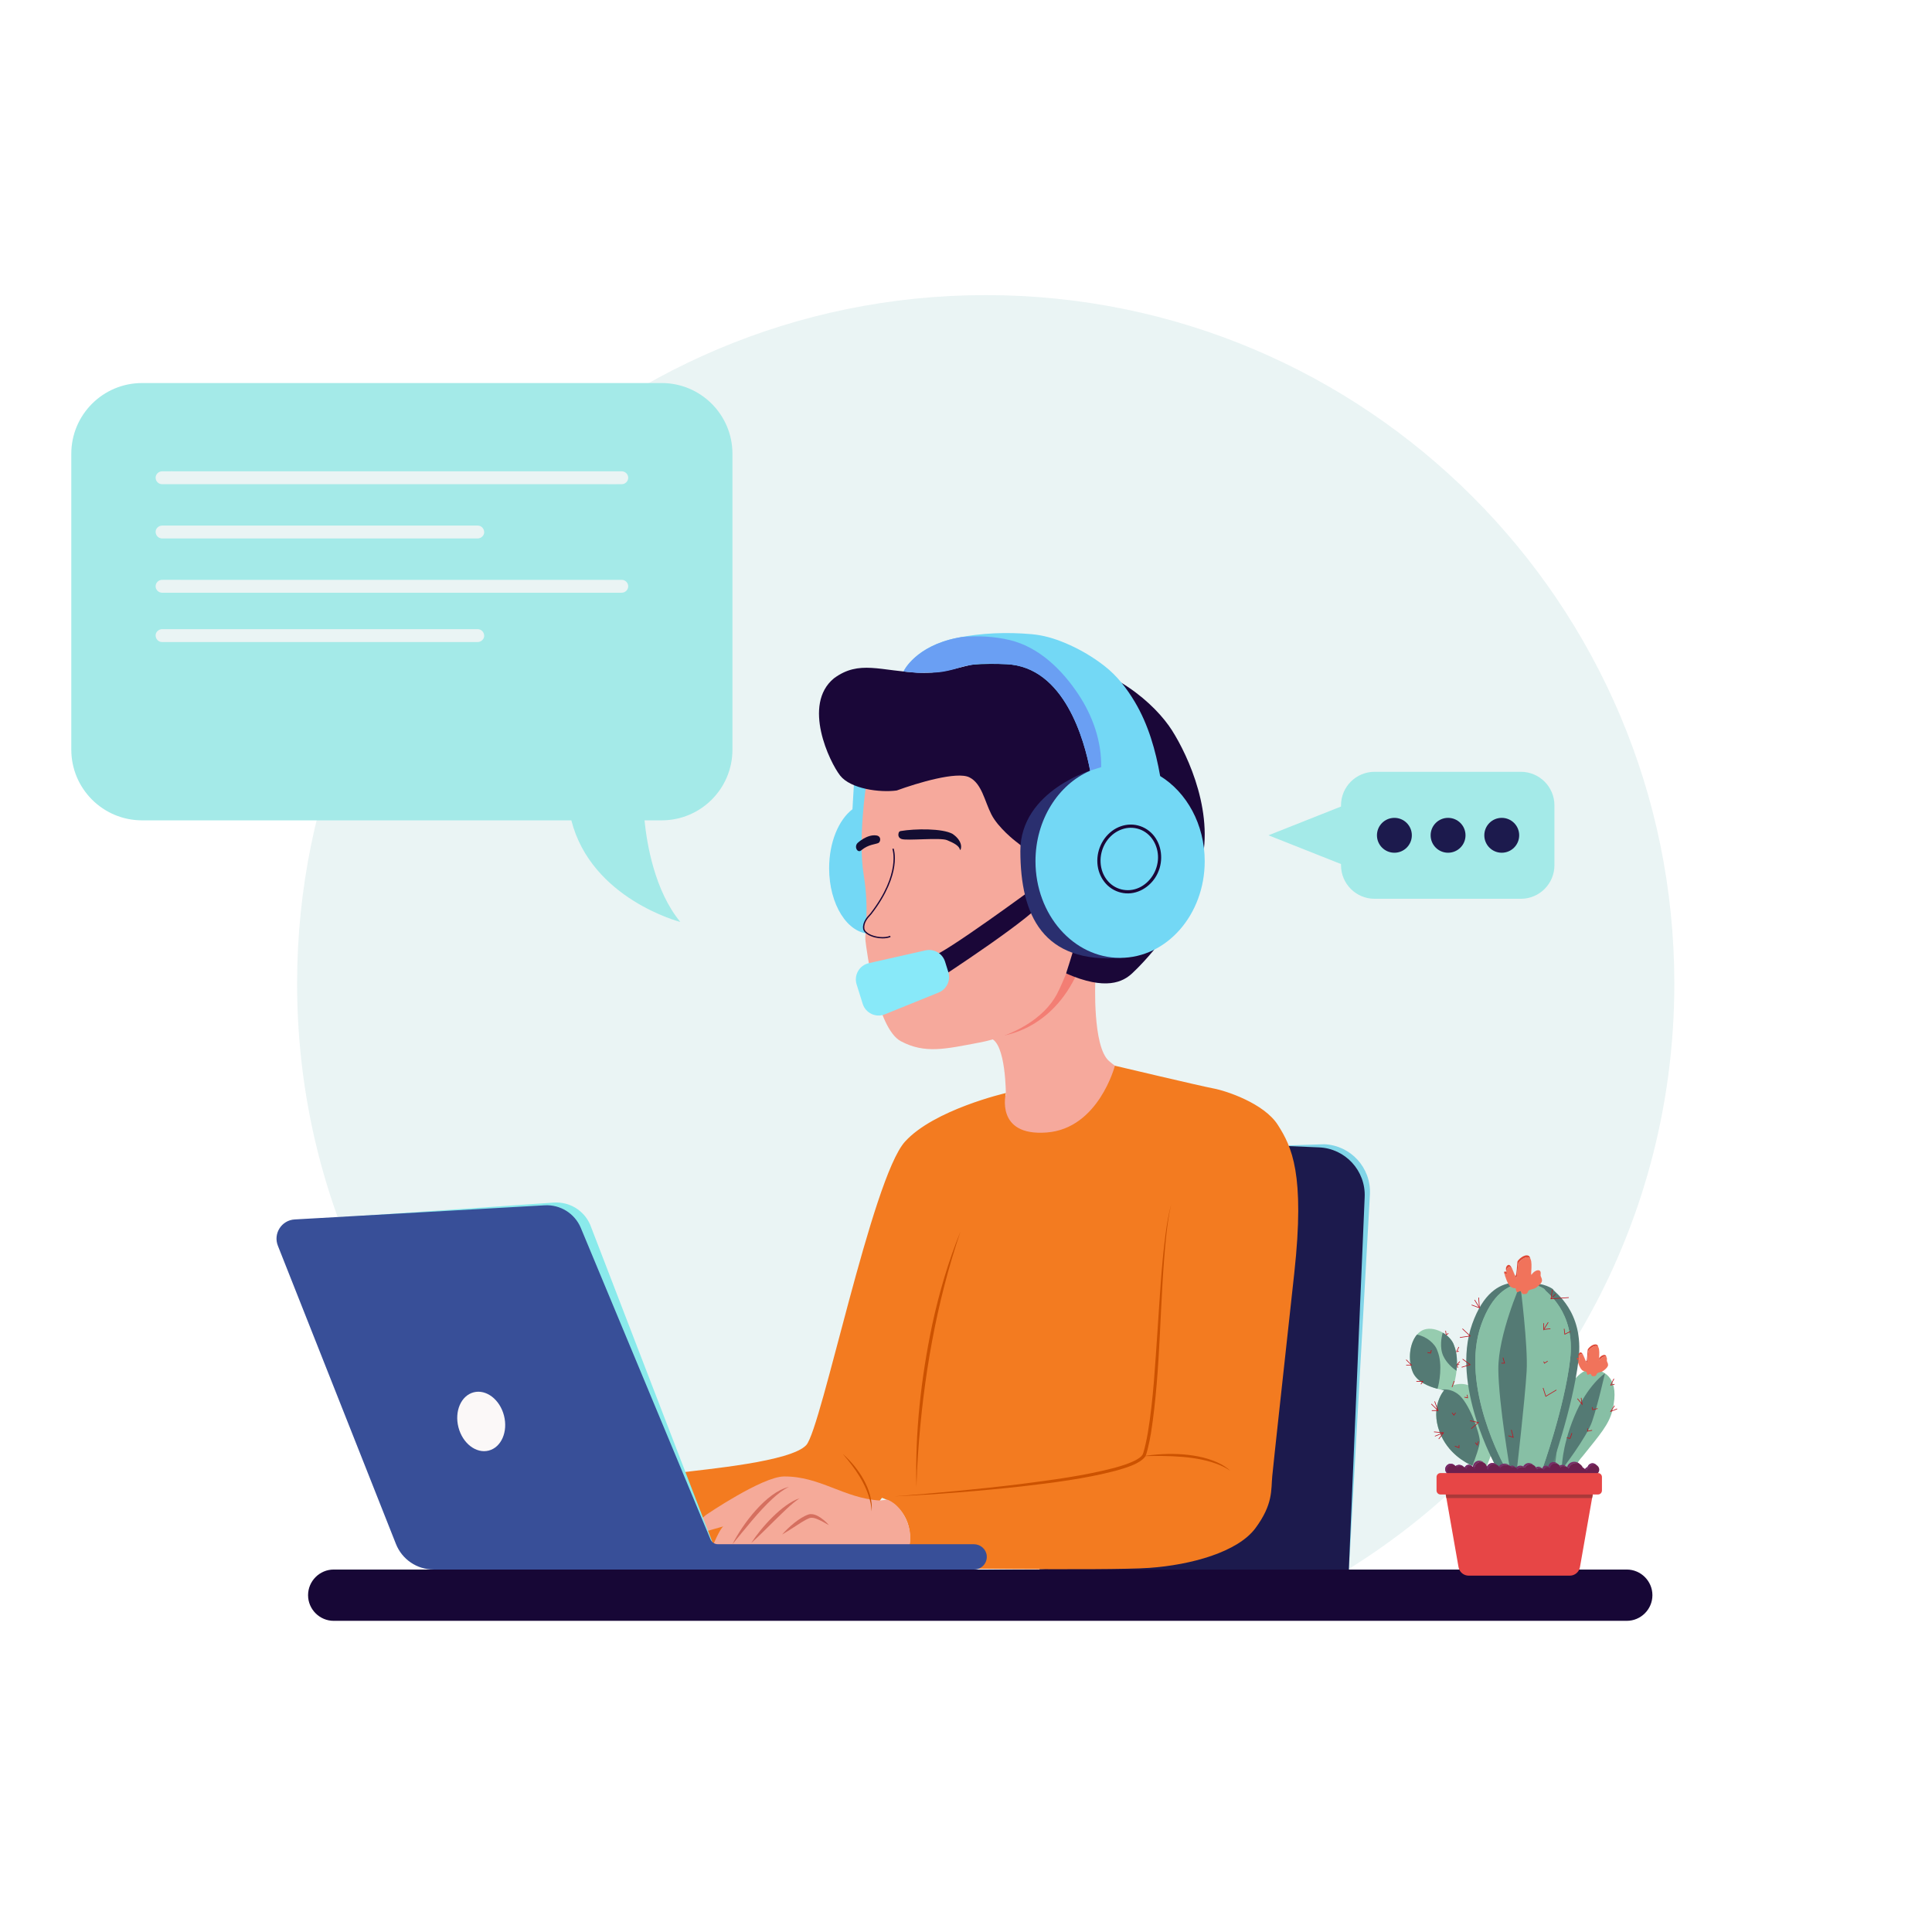 <svg width="507" height="507" viewBox="0 0 507 507" fill="none" xmlns="http://www.w3.org/2000/svg">
<path d="M163.508 411.795H353.841C405.189 379.923 439.382 323.031 439.382 258.15C439.382 158.348 358.477 77.442 258.675 77.442C158.872 77.442 77.967 158.348 77.967 258.15C77.967 323.031 112.16 379.923 163.508 411.795Z" fill="#EAF4F4"/>
<path d="M274.154 410.999L353.858 414.39L359.504 313.31C359.797 306.406 354.438 300.57 347.534 300.276L278.767 302.563L274.154 410.999Z" fill="#81D5E8"/>
<path d="M272.773 411.82L353.82 415.268L358.123 314.131C358.416 307.227 353.057 301.391 346.153 301.098L277.608 298.182L272.773 411.82Z" fill="#1C1A4D"/>
<path d="M287.44 257.294C287.44 257.294 286.634 274.726 291.064 278.465C295.494 282.205 299.867 283.988 299.867 283.988L283.528 301.823L261.09 299.81L258.674 291.065L262.183 288.016L263.967 287.44C263.967 287.44 264.024 273.518 259.882 272.482C255.74 271.446 281.054 253.5 281.054 253.5L287.44 257.294Z" fill="#F6A99C"/>
<path d="M261.838 271.964C261.838 271.964 274.828 271.329 282.192 256.4L278.898 255.052L261.838 271.964Z" fill="#F37E74"/>
<path d="M228.761 210.691L229.218 204.422L224.155 204.652L223.705 212.363C220.083 215.132 217.582 221.027 217.582 227.852C217.582 237.336 222.412 245.025 228.369 245.025C234.327 245.025 239.157 237.336 239.157 227.852C239.156 218.576 234.537 211.019 228.761 210.691Z" fill="#73D8F5"/>
<path d="M227.29 206.004C227.29 206.004 225.133 220.215 226.636 229.477C228.186 239.025 226.858 244.507 227.117 246.837C227.376 249.167 230.057 269.872 236.4 273.238C242.743 276.604 248.088 275.273 257.019 273.59C265.951 271.907 273.977 267.247 277.343 260.904C280.708 254.561 287.698 233.979 287.698 233.979L268.54 190.097L229.965 197.216L227.29 206.004Z" fill="#F6A99C"/>
<path d="M234.338 222.717C234.338 222.717 236.741 229.162 228.571 239.756C228.446 239.918 228.309 240.071 228.165 240.217C227.683 240.708 226.462 242.12 226.658 243.658C226.9 245.568 231.404 246.708 233.648 245.73" fill="#F6A99C"/>
<path d="M231.612 246.258C230.328 246.258 228.917 245.935 227.86 245.335C227.042 244.87 226.568 244.298 226.489 243.68C226.287 242.083 227.509 240.644 228.044 240.099C228.196 239.944 228.324 239.798 228.436 239.653C236.443 229.272 234.203 222.84 234.179 222.776L234.496 222.658C234.521 222.726 235.107 224.344 234.685 227.288C234.298 229.987 232.947 234.358 228.704 239.859C228.584 240.016 228.447 240.172 228.285 240.336C227.785 240.845 226.641 242.187 226.824 243.638C226.906 244.279 227.523 244.755 228.027 245.041C229.622 245.947 232.164 246.192 233.579 245.575L233.714 245.885C233.136 246.137 232.398 246.258 231.612 246.258Z" fill="#1A0738"/>
<path d="M236.358 218.082C236.102 218.125 235.891 218.309 235.823 218.559C235.692 219.043 235.648 219.826 236.568 220.171C237.949 220.689 246.737 219.725 248.52 220.473C250.296 221.218 251.699 221.911 251.958 223.076C252.174 223.076 252.979 220.933 250.002 218.848C247.333 217.347 240.128 217.444 236.358 218.082Z" fill="#130D32"/>
<path d="M225.046 221.221C225.046 221.221 227.499 218.886 229.965 219.236C231.385 219.437 231.075 220.966 230.512 221.22C229.667 221.601 227.923 221.58 226.096 223.076C225.09 224.069 224.036 222.253 225.046 221.221Z" fill="#130D32"/>
<path d="M272.043 232.457C272.043 232.457 247.571 250.505 244.637 250.937L246.276 256.891C246.276 256.891 272.597 239.804 273.978 236.093C275.359 232.383 272.043 232.457 272.043 232.457Z" fill="#1A0738"/>
<path d="M266.471 220.732C266.471 220.732 261.983 217.28 260.171 213.742C258.359 210.203 257.668 205.63 254.389 203.99C251.109 202.35 240.754 205.457 235.317 207.442C230.916 208.046 223.235 207.037 220.474 203.529C217.712 200.02 210.463 184.918 218.834 178.014C225.479 173.095 231.002 176.116 241.444 176.547C251.886 176.979 257.754 171.197 274.841 172.75C291.928 174.304 303.32 185.005 307.548 191.649C311.777 198.294 319.198 214.173 314.797 228.24C310.396 242.306 299.523 253.18 297.106 255.424C294.69 257.667 290.202 260.019 279.803 255.467C279.578 255.368 285.497 240.3 282.867 234.971C280.782 230.747 268.499 222.48 266.471 220.732Z" fill="#1A0738"/>
<path d="M287.152 201.833C287.152 201.833 267.724 207.313 267.764 223.364C267.805 240.154 273.632 252.979 294.344 251.363" fill="#2A2F6F"/>
<path d="M304.45 203.643C303.266 196.905 301.347 190.156 297.829 184.239C295.693 180.648 293.161 177.357 289.858 174.782C286.65 172.281 283.1 170.218 279.341 168.664C276.537 167.505 273.789 166.699 270.767 166.427C264.237 165.839 257.54 166.094 251.108 167.4C240.062 169.644 237.09 176.218 237.09 176.218L244.725 176.484C244.725 176.484 251.41 173.7 264.139 174.304C279.422 174.996 284.619 194.528 286.081 202.261C277.696 205.887 271.733 215.146 271.733 225.997C271.733 240.009 281.675 251.368 293.939 251.368C306.203 251.368 316.144 240.009 316.144 225.997C316.144 216.329 311.412 207.926 304.45 203.643Z" fill="#73D8F5"/>
<path d="M246.328 260.459L232.213 266.178C229.842 267.138 227.156 265.87 226.392 263.428L224.795 258.328C224.031 255.887 225.514 253.313 228.009 252.751L242.866 249.4C245.089 248.899 247.325 250.187 248.006 252.362L248.861 255.095C249.542 257.27 248.44 259.603 246.328 260.459Z" fill="#88E9F9"/>
<path d="M303.488 227.61C302.54 230.679 299.88 233.27 296.61 233.573C295.032 233.72 293.453 233.33 292.13 232.452C290.836 231.593 289.856 230.283 289.323 228.83C288.146 225.62 289.026 221.854 291.469 219.469C292.586 218.378 294.001 217.613 295.542 217.332C297.054 217.057 298.67 217.316 300.031 218.061C302.931 219.65 304.299 223.134 303.786 226.326C303.716 226.761 303.615 227.189 303.488 227.61C303.331 228.132 304.146 228.355 304.303 227.835C305.346 224.381 304.434 220.324 301.522 218.042C300.132 216.952 298.395 216.351 296.624 216.383C294.914 216.414 293.232 217.019 291.861 218.034C288.844 220.27 287.378 224.226 288.172 227.894C288.541 229.596 289.414 231.21 290.699 232.394C292.004 233.596 293.689 234.32 295.459 234.435C299.03 234.667 302.337 232.323 303.8 229.147C303.996 228.721 304.165 228.283 304.303 227.835C304.464 227.314 303.648 227.092 303.488 227.61Z" fill="#1A0738"/>
<path d="M264.14 174.304C279.389 174.994 284.596 194.439 286.071 202.208C287.049 201.935 288.012 201.637 288.973 201.308C289.1 194.529 286.737 187.84 282.983 182.193C278.729 175.792 272.702 169.835 265.041 167.982C260.921 166.985 256.582 166.792 252.33 167.165C251.922 167.239 251.515 167.318 251.109 167.4C240.361 169.583 237.257 175.866 237.098 176.203L240.825 176.591L244.928 176.488C244.928 176.488 246.795 176.597 250.131 175.685C252.478 175.042 252.331 174.937 255.189 174.432C257.697 173.989 260.714 174.141 264.14 174.304Z" fill="#6A9FF3"/>
<path d="M231.433 393.069C231.433 393.069 236.87 394.536 238.424 400.491C239.977 406.445 236.352 411.45 236.352 411.45C236.352 411.45 290.634 412.227 301.594 411.45C312.554 410.674 324.808 407.308 329.468 401.008C334.128 394.709 333.524 390.998 333.869 387.373C334.214 383.749 336.803 360.103 339.651 334.041C342.499 307.979 338.961 300.903 335.336 295.207C331.712 289.512 321.701 286.232 318.422 285.628C315.143 285.024 292.573 279.669 292.573 279.669C292.573 279.669 288.304 296.157 274.669 297.192C261.034 298.228 263.962 286.836 263.962 286.836C263.962 286.836 245.069 291.194 237.475 299.609C228.802 309.218 215.598 374.817 211.585 379.218C207.572 383.62 185.049 385.561 178.318 386.467C171.586 387.374 180.259 407.049 180.259 407.049L221.294 406.402L231.433 393.069Z" fill="#F37B20"/>
<path d="M185.264 397.556C185.264 397.556 200.005 387.51 205.717 387.459C215.209 387.373 221.407 393.166 230.899 393.771L232.822 393.54C232.822 393.54 235.719 394.345 237.704 398.518C239.689 402.691 238.585 405.927 238.585 405.927H186.904C186.904 405.927 189.061 400.835 189.838 400.576C190.615 400.317 184.315 402.13 184.315 402.13L182.848 399.627L185.264 397.556Z" fill="#F5AA99"/>
<path d="M192.211 405.236C194.846 399.993 201.108 391.575 207.04 390.191C205.429 390.963 204.063 392.084 202.749 393.267C198.987 396.744 195.492 401.276 192.211 405.236Z" fill="#D56F5F"/>
<path d="M197.131 404.935C199.642 400.981 205.331 394.608 209.831 393.184C207.43 394.817 205.464 396.907 203.385 398.906C201.554 400.701 199.034 403.254 197.131 404.935Z" fill="#D56F5F"/>
<path d="M205.242 402.69C206.899 400.798 209.804 398.216 212.208 397.418C213.688 397.036 215.154 398.078 216.239 398.949C216.706 399.351 217.153 399.773 217.54 400.252C217.008 399.946 216.49 399.638 215.959 399.361C214.994 398.882 213.549 398.045 212.485 398.362C210.997 398.946 209.707 399.919 208.33 400.773C207.319 401.424 206.306 402.081 205.242 402.69Z" fill="#D56F5F"/>
<path d="M252.058 323.168C245.643 342.022 242.26 361.824 240.901 381.662C240.709 384.501 240.562 387.344 240.494 390.193C240.104 375.938 241.695 361.647 244.619 347.704C246.418 339.378 248.836 331.06 252.058 323.168Z" fill="#CC5200"/>
<path d="M234.756 392.681C245.839 391.805 256.915 390.794 267.948 389.433C276.194 388.355 284.481 387.288 292.528 385.176C294.502 384.62 296.489 384.025 298.281 383.037C299.032 382.581 299.804 382.113 300.023 381.277L300.093 381.03L300.37 380.039L300.608 379.035C300.827 378.115 301.055 376.926 301.217 375.99C302.697 367.089 303.134 358.058 303.77 349.061C304.337 340.741 304.763 332.394 305.834 324.116C306.193 321.358 306.645 318.603 307.376 315.919C306.728 318.622 306.365 321.383 306.056 324.143C304.252 341.413 304.722 358.949 302.035 376.132C301.816 377.448 301.503 378.952 301.184 380.247L300.902 381.265C300.806 381.641 300.684 382.041 300.44 382.35C298.923 384.277 295.056 385.299 292.745 385.971C284.642 388.078 276.322 389.111 268.024 390.075C256.984 391.291 245.851 392.155 234.756 392.681Z" fill="#CC5200"/>
<path d="M221.164 381.548C225.225 385.1 229.207 391.004 228.742 396.608C228.695 395.886 228.613 395.175 228.476 394.473C227.429 389.54 224.404 385.31 221.164 381.548Z" fill="#CC5200"/>
<path d="M426.898 425.344H87.575C83.873 425.344 80.844 422.315 80.844 418.613C80.844 414.911 83.873 411.882 87.575 411.882H426.898C430.6 411.882 433.63 414.911 433.63 418.613C433.63 422.315 430.601 425.344 426.898 425.344Z" fill="#170736"/>
<path d="M300.082 382.126C306.345 381.099 314.78 381.22 320.467 384.265C321.335 384.749 322.165 385.311 322.881 385.993C322.07 385.428 321.212 384.955 320.319 384.562C314.31 381.992 306.563 381.975 300.082 382.126Z" fill="#CC5200"/>
<path d="M189.066 410.188L116.822 411.342C112.464 411.37 108.532 408.733 106.903 404.691L75.444 326.649C74.139 323.45 82.498 319.889 85.945 319.673L145.389 315.582C149.45 315.327 153.236 317.638 154.866 321.367L189.066 410.188Z" fill="#8AEAEB"/>
<path d="M255.562 405.237H188.379C187.534 405.237 186.771 404.728 186.446 403.948L152.383 322.145C150.777 318.406 147.004 316.071 142.942 316.301L77.333 320.009C73.885 320.204 71.644 323.726 72.929 326.932L103.901 405.168C105.505 409.22 109.421 411.881 113.779 411.881H176.719H189.75H255.638C257.574 411.881 259.136 410.205 258.945 408.232C258.779 406.518 257.285 405.237 255.562 405.237Z" fill="#384F98"/>
<path d="M128.261 380.663C131.561 379.809 133.349 375.694 132.256 371.472C131.163 367.25 127.602 364.52 124.302 365.375C121.003 366.229 119.214 370.344 120.308 374.566C121.401 378.788 124.962 381.518 128.261 380.663Z" fill="#FBF8F8"/>
<path d="M417.905 383.998C417.276 383.998 416.752 384.434 416.608 385.019C416.289 385.078 416.034 385.311 415.939 385.616C415.778 385.311 415.461 385.101 415.092 385.101C415.072 385.101 415.054 385.105 415.035 385.107C414.825 384.241 414.047 383.596 413.116 383.596C412.221 383.596 411.466 384.192 411.223 385.007C410.922 384.65 410.472 384.423 409.968 384.423C409.625 384.423 409.307 384.528 409.044 384.707C408.884 384.108 408.341 383.663 407.691 383.663C406.981 383.663 406.4 384.191 406.304 384.875C406.132 384.713 405.902 384.612 405.648 384.612C405.166 384.612 404.771 384.968 404.702 385.43C404.492 385.101 404.126 384.88 403.706 384.88C403.346 384.88 403.027 385.044 402.81 385.298C402.679 384.523 402.007 383.931 401.194 383.931C400.558 383.931 400.007 384.294 399.735 384.824C399.516 384.691 399.259 384.612 398.983 384.612C398.457 384.612 397.997 384.894 397.743 385.314C397.631 384.906 397.262 384.604 396.818 384.604C396.634 384.604 396.464 384.658 396.318 384.747C395.956 384.34 395.43 384.082 394.842 384.082C394.164 384.082 393.567 384.423 393.211 384.942C392.966 384.346 392.379 383.925 391.694 383.925C390.87 383.925 390.191 384.532 390.073 385.323C389.985 385.276 389.893 385.239 389.796 385.212C389.809 385.127 389.818 385.041 389.818 384.953C389.818 384.046 389.084 383.312 388.177 383.312C387.271 383.312 386.536 384.046 386.536 384.953C386.536 385.051 386.547 385.146 386.563 385.24C386.421 384.746 385.971 384.383 385.431 384.383C384.908 384.383 384.47 384.725 384.313 385.195C384.024 384.728 383.509 384.417 382.919 384.417C382.541 384.417 382.194 384.546 381.916 384.761C381.656 384.372 381.212 384.115 380.709 384.115C379.907 384.115 379.258 384.765 379.258 385.566C379.258 386.368 379.907 387.018 380.709 387.018C380.984 387.018 381.241 386.94 381.46 386.806C381.732 387.336 382.283 387.699 382.919 387.699C383.732 387.699 384.405 387.107 384.536 386.332C384.753 386.586 385.071 386.75 385.431 386.75C385.851 386.75 386.218 386.529 386.428 386.2C386.497 386.662 386.892 387.018 387.373 387.018C387.628 387.018 387.858 386.917 388.029 386.755C388.125 387.439 388.706 387.967 389.416 387.967C390.067 387.967 390.609 387.522 390.77 386.923C391.033 387.102 391.351 387.207 391.694 387.207C392.197 387.207 392.648 386.98 392.949 386.623C393.192 387.438 393.947 388.034 394.841 388.034C395.772 388.034 396.55 387.39 396.76 386.523C396.779 386.525 396.798 386.529 396.817 386.529C397.107 386.529 397.363 386.399 397.539 386.196C397.605 386.935 398.226 387.515 398.983 387.515C399.017 387.515 399.049 387.511 399.082 387.509C399.25 387.585 399.434 387.632 399.63 387.632C400.053 387.632 400.425 387.432 400.671 387.127C400.835 387.182 401.01 387.214 401.193 387.214C401.783 387.214 402.298 386.902 402.587 386.436C402.744 386.906 403.182 387.247 403.705 387.247C404.245 387.247 404.694 386.884 404.837 386.391C404.821 386.484 404.81 386.58 404.81 386.678C404.81 387.584 405.545 388.319 406.451 388.319C407.358 388.319 408.092 387.584 408.092 386.678C408.092 386.589 408.083 386.503 408.07 386.419C408.167 386.391 408.259 386.354 408.347 386.308C408.465 387.098 409.144 387.705 409.968 387.705C410.653 387.705 411.24 387.285 411.485 386.688C411.841 387.208 412.439 387.549 413.116 387.549C413.704 387.549 414.23 387.291 414.592 386.883C414.738 386.973 414.908 387.027 415.092 387.027C415.537 387.027 415.908 386.723 416.018 386.313C416.169 386.57 416.446 386.745 416.766 386.745C416.979 386.745 417.171 386.666 417.322 386.54C417.499 386.626 417.695 386.678 417.905 386.678C418.644 386.678 419.244 386.079 419.244 385.339C419.245 384.598 418.645 383.998 417.905 383.998ZM386.607 385.486C386.605 385.452 386.602 385.419 386.597 385.387C386.604 385.415 386.612 385.442 386.621 385.469C386.616 385.474 386.611 385.48 386.607 385.486ZM404.871 386.243C404.876 386.21 404.879 386.177 404.881 386.144C404.885 386.15 404.89 386.155 404.895 386.161C404.886 386.188 404.878 386.215 404.871 386.243Z" fill="#782B68"/>
<path d="M406.727 384.84C406.727 384.84 405.045 381.536 404.108 377.987C403.17 374.437 404.911 370.552 406.251 370.284C407.591 370.016 409.95 372.427 410.21 376.245C410.47 380.063 408.528 384.601 408.126 385.145C407.724 385.689 406.727 384.84 406.727 384.84Z" fill="#5C877A"/>
<path d="M409.263 374.839C409.263 374.839 409.008 368.493 411.051 365.105C413.53 360.997 415.806 358.876 418.62 359.405C421.207 359.892 425.131 361.785 423.152 370.039C422.237 373.857 419.826 376.491 415.374 382.073C413.858 383.744 412.871 385.717 412.871 385.717H407.926L409.263 374.839Z" fill="#87BFA5"/>
<path d="M421.174 360.397L421.173 360.396C421.151 360.411 416.536 363.451 413.106 371.78C409.668 380.13 409.861 385.653 409.861 385.653C409.861 385.653 416.344 377.26 417.806 373.024C419.266 368.795 421.168 360.423 421.174 360.397Z" fill="#547A74"/>
<path d="M387.148 384.954C387.148 384.954 380.465 382.765 377.83 375.888C375.196 369.012 378.991 364.814 378.991 364.814C378.991 364.814 372.338 363.966 370.73 360.036C369.123 356.107 370.239 350.659 373.186 349.141C376.133 347.623 380.688 350.213 381.581 353.071C383.189 356.955 381.804 362.716 381.492 363.296C381.179 363.877 383.68 362.135 386.806 364.279C389.931 366.422 392.744 374.951 392.7 376.826C392.655 378.701 390.207 384.604 390.207 384.604L387.148 384.954Z" fill="#96CCAF"/>
<path d="M388.333 378.258C388.378 376.382 385.565 367.854 382.439 365.71C380.696 364.515 379.147 364.528 378.173 364.673C378.678 364.775 378.99 364.815 378.99 364.815C378.99 364.815 375.195 369.012 377.829 375.889C379.923 381.354 384.571 383.857 386.392 384.654C387.117 382.791 388.302 379.558 388.333 378.258Z" fill="#547A74"/>
<path d="M377.215 354.502C376.598 352.526 374.228 350.678 371.85 350.229C369.94 352.466 369.395 356.774 370.73 360.037C371.806 362.668 375.143 363.917 377.232 364.455C377.66 363.141 378.681 358.043 377.215 354.502Z" fill="#547A74"/>
<path d="M416.701 360.796C416.701 360.796 417.393 360.394 417.46 360.595C417.527 360.796 417.818 361.153 417.907 361.153C417.996 361.153 418.532 361.198 418.755 361.019C418.978 360.84 418.934 360.483 419.291 360.282C419.648 360.081 420.207 360.148 420.854 359.657C421.501 359.166 421.993 358.652 421.993 358.184C421.993 357.715 421.725 357.402 421.68 357.157C421.635 356.911 421.859 356.264 421.412 356.04C420.966 355.817 420.162 356.286 419.76 356.911C419.358 357.536 420.162 353.696 419.18 353.294C418.197 352.892 416.88 354.277 416.813 354.589C416.746 354.902 416.679 357.559 416.433 357.67C416.188 357.782 415.563 354.991 414.803 355.348C414.044 355.706 414.446 356.799 414.446 356.799C414.446 356.799 413.955 356.665 413.955 356.889C413.955 357.112 414.558 359.322 415.429 359.724C416.299 360.126 416.299 359.814 416.299 359.814C416.299 359.814 416.389 360.684 416.701 360.796Z" fill="#F1735B"/>
<path d="M392.52 384.754C392.52 384.754 380.618 363.519 386.335 347.444C392.051 331.37 403.065 337.799 403.05 338.268C403.036 338.737 411.207 343.827 409.667 356.62C408.126 369.413 402.381 385.337 402.381 385.337L392.52 384.754Z" fill="#547A74"/>
<path d="M397.108 384.939C397.108 384.939 385.206 363.705 390.922 347.63C396.639 331.555 407.653 337.985 407.638 338.454C407.624 338.923 415.795 344.013 414.255 356.806C412.714 369.599 406.969 385.523 406.969 385.523L397.108 384.939Z" fill="#547A74"/>
<path d="M394.887 384.939C394.887 384.939 382.985 363.705 388.702 347.63C394.418 331.555 405.432 337.985 405.418 338.454C405.403 338.923 413.575 344.013 412.034 356.806C410.493 369.599 404.748 385.523 404.748 385.523L394.887 384.939Z" fill="#87BFA5"/>
<path d="M394.887 384.939C394.887 384.939 382.985 363.705 388.702 347.63C394.418 331.555 405.432 337.985 405.418 338.454C405.403 338.923 413.575 344.013 412.034 356.806C410.493 369.599 404.748 385.523 404.748 385.523L394.887 384.939Z" fill="#87BFA5"/>
<path d="M398.952 337.13C398.952 337.13 393.133 350.308 393.196 359.325C393.258 368.342 396.35 386.145 396.35 386.145L398.026 385.946C398.026 385.946 400.157 367.628 400.626 359.814C401.021 353.225 398.952 337.13 398.952 337.13Z" fill="#547A74"/>
<path d="M411.879 387.106C411.969 387.179 412.064 387.246 412.166 387.302C412.077 387.214 411.994 387.12 411.924 387.017C411.911 387.048 411.893 387.076 411.879 387.106Z" fill="#782B68"/>
<path d="M381.146 384.444C381.377 384.444 381.594 384.5 381.788 384.596C381.522 384.302 381.139 384.115 380.711 384.115C379.909 384.115 379.26 384.765 379.26 385.566C379.26 386.138 379.591 386.63 380.07 386.867C379.838 386.61 379.695 386.27 379.695 385.896C379.695 385.094 380.345 384.444 381.146 384.444Z" fill="#782B68"/>
<path d="M382.352 385.091C382.63 384.876 382.977 384.746 383.356 384.746C383.628 384.746 383.883 384.815 384.108 384.933C383.81 384.617 383.39 384.417 382.92 384.417C382.573 384.417 382.253 384.53 381.988 384.715C382.131 384.817 382.255 384.944 382.352 385.091Z" fill="#782B68"/>
<path d="M411.661 385.337C411.904 384.521 412.659 383.926 413.554 383.926C413.9 383.926 414.226 384.015 414.509 384.172C414.152 383.817 413.662 383.597 413.118 383.597C412.234 383.597 411.489 384.179 411.236 384.98C411.397 385.074 411.541 385.195 411.661 385.337Z" fill="#782B68"/>
<path d="M416.441 386.68C416.458 386.687 416.476 386.692 416.493 386.698C416.48 386.679 416.467 386.661 416.455 386.642C416.452 386.655 416.445 386.667 416.441 386.68Z" fill="#782B68"/>
<path d="M390.233 385.541C390.33 385.569 390.422 385.606 390.51 385.653C390.627 384.862 391.307 384.255 392.13 384.255C392.401 384.255 392.656 384.323 392.881 384.439C392.582 384.125 392.163 383.926 391.695 383.926C391.03 383.926 390.464 384.325 390.207 384.894C390.237 385.019 390.255 385.148 390.255 385.282C390.255 385.371 390.246 385.457 390.233 385.541Z" fill="#782B68"/>
<path d="M384.751 385.524C384.907 385.053 385.346 384.712 385.869 384.712C386.036 384.712 386.193 384.75 386.337 384.813C386.121 384.552 385.799 384.383 385.434 384.383C384.951 384.383 384.543 384.676 384.359 385.09C384.514 385.211 384.647 385.357 384.751 385.524Z" fill="#782B68"/>
<path d="M387 385.569C386.983 385.476 386.973 385.38 386.973 385.282C386.973 384.375 387.708 383.641 388.614 383.641C388.887 383.641 389.144 383.708 389.37 383.826C389.071 383.51 388.648 383.312 388.179 383.312C387.281 383.312 386.553 384.033 386.539 384.927C386.758 385.081 386.924 385.305 387 385.569Z" fill="#782B68"/>
<path d="M397.703 386.739C397.846 387.009 398.072 387.225 398.347 387.361C398.143 387.134 398.004 386.846 397.975 386.524C397.899 386.612 397.806 386.683 397.703 386.739Z" fill="#782B68"/>
<path d="M393.385 386.952C393.328 387.021 393.263 387.083 393.195 387.141C393.37 387.407 393.606 387.627 393.885 387.783C393.656 387.554 393.48 387.271 393.385 386.952Z" fill="#782B68"/>
<path d="M402.908 386.929C403.005 387.019 403.117 387.092 403.239 387.146C403.147 387.034 403.072 386.906 403.025 386.765C402.989 386.822 402.95 386.876 402.908 386.929Z" fill="#782B68"/>
<path d="M388.205 387.258C388.345 387.504 388.557 387.699 388.812 387.823C388.632 387.62 388.506 387.367 388.467 387.085C388.39 387.157 388.301 387.214 388.205 387.258Z" fill="#782B68"/>
<path d="M386.699 386.732C386.797 386.83 386.913 386.909 387.045 386.958C386.953 386.834 386.888 386.688 386.864 386.528C386.817 386.603 386.761 386.67 386.699 386.732Z" fill="#782B68"/>
<path d="M381.898 387.136C381.853 387.163 381.806 387.186 381.758 387.209C381.875 387.328 382.011 387.428 382.161 387.507C382.057 387.396 381.968 387.272 381.898 387.136Z" fill="#782B68"/>
<path d="M408.508 386.748C408.511 386.767 408.51 386.787 408.513 386.806C408.668 387.111 408.916 387.359 409.219 387.516C408.994 387.278 408.835 386.976 408.785 386.637C408.697 386.683 408.605 386.721 408.508 386.748Z" fill="#782B68"/>
<path d="M410.405 384.752C410.678 384.752 410.933 384.821 411.16 384.938C410.861 384.622 410.439 384.423 409.969 384.423C409.716 384.423 409.477 384.481 409.264 384.583C409.361 384.719 409.437 384.871 409.481 385.037C409.744 384.858 410.062 384.752 410.405 384.752Z" fill="#782B68"/>
<path d="M398.179 385.644C398.433 385.224 398.893 384.942 399.42 384.942C399.696 384.942 399.952 385.02 400.171 385.153C400.444 384.624 400.994 384.261 401.63 384.261C401.903 384.261 402.156 384.332 402.382 384.449C402.083 384.133 401.665 383.932 401.195 383.932C400.559 383.932 400.008 384.294 399.736 384.824C399.517 384.691 399.26 384.613 398.985 384.613C398.529 384.613 398.125 384.823 397.859 385.151C398.012 385.277 398.126 385.448 398.179 385.644Z" fill="#782B68"/>
<path d="M405.275 386.72C405.213 386.936 405.089 387.125 404.926 387.272C405.071 387.644 405.347 387.951 405.698 388.133C405.42 387.839 405.249 387.444 405.249 387.007C405.249 386.909 405.259 386.813 405.275 386.72Z" fill="#782B68"/>
<path d="M416.377 385.945C416.472 385.64 416.727 385.407 417.046 385.348C417.19 384.763 417.714 384.327 418.343 384.327C418.546 384.327 418.737 384.376 418.91 384.457C418.665 384.178 418.309 383.998 417.908 383.998C417.278 383.998 416.754 384.434 416.611 385.019C416.318 385.073 416.082 385.273 415.971 385.541C416.143 385.632 416.286 385.772 416.377 385.945Z" fill="#782B68"/>
<path d="M404.143 385.21C404.312 385.21 404.472 385.247 404.618 385.312C404.401 385.049 404.075 384.881 403.708 384.881C403.464 384.881 403.24 384.958 403.053 385.085C403.148 385.25 403.215 385.433 403.248 385.628C403.465 385.374 403.783 385.21 404.143 385.21Z" fill="#782B68"/>
<path d="M387.033 385.717C387.038 385.749 387.041 385.782 387.043 385.815C387.048 385.809 387.053 385.804 387.057 385.798C387.048 385.771 387.04 385.744 387.033 385.717Z" fill="#782B68"/>
<path d="M396.754 385.077C396.9 384.988 397.07 384.934 397.254 384.934C397.371 384.934 397.482 384.956 397.585 384.994C397.41 384.759 397.134 384.604 396.819 384.604C396.647 384.604 396.489 384.653 396.35 384.732C396.499 384.829 396.636 384.944 396.754 385.077Z" fill="#782B68"/>
<path d="M415.528 385.431C415.646 385.431 415.758 385.455 415.862 385.494C415.741 385.331 415.572 385.207 415.375 385.146C415.414 385.239 415.447 385.336 415.471 385.437C415.49 385.436 415.509 385.431 415.528 385.431Z" fill="#782B68"/>
<path d="M405.309 386.572C405.316 386.545 405.324 386.518 405.333 386.491C405.328 386.485 405.323 386.48 405.319 386.474C405.316 386.507 405.313 386.54 405.309 386.572Z" fill="#782B68"/>
<path d="M395.279 384.411C395.627 384.411 395.952 384.504 396.235 384.661C395.878 384.305 395.388 384.082 394.844 384.082C394.237 384.082 393.696 384.357 393.334 384.787C393.465 384.929 393.574 385.091 393.648 385.272C394.004 384.753 394.602 384.411 395.279 384.411Z" fill="#782B68"/>
<path d="M405.139 385.76C405.208 385.298 405.603 384.942 406.085 384.942C406.339 384.942 406.569 385.043 406.741 385.204C406.837 384.521 407.418 383.993 408.128 383.993C408.347 383.993 408.552 384.047 408.737 384.137C408.481 383.848 408.11 383.664 407.692 383.664C406.983 383.664 406.402 384.192 406.306 384.875C406.134 384.714 405.904 384.613 405.65 384.613C405.193 384.613 404.817 384.935 404.721 385.362C404.891 385.459 405.034 385.596 405.139 385.76Z" fill="#782B68"/>
<path d="M418.909 384.458C418.736 384.377 418.546 384.328 418.342 384.328C417.713 384.328 417.188 384.764 417.045 385.349C416.726 385.408 416.471 385.641 416.376 385.945C416.284 385.773 416.142 385.632 415.969 385.542C415.935 385.523 415.899 385.507 415.862 385.494C415.758 385.454 415.647 385.431 415.529 385.431C415.509 385.431 415.491 385.436 415.471 385.437C415.447 385.336 415.414 385.239 415.375 385.145C415.204 384.732 414.896 384.389 414.508 384.173C414.225 384.016 413.9 383.927 413.553 383.927C412.658 383.927 411.903 384.522 411.66 385.338C411.541 385.195 411.397 385.075 411.236 384.98C411.211 384.966 411.185 384.952 411.16 384.939C410.934 384.821 410.678 384.753 410.405 384.753C410.062 384.753 409.744 384.858 409.481 385.038C409.437 384.872 409.361 384.72 409.264 384.584C409.128 384.394 408.948 384.241 408.737 384.138C408.552 384.048 408.347 383.994 408.128 383.994C407.418 383.994 406.837 384.522 406.741 385.205C406.569 385.043 406.339 384.943 406.085 384.943C405.603 384.943 405.208 385.298 405.139 385.761C405.035 385.596 404.891 385.459 404.721 385.363C404.687 385.344 404.652 385.328 404.617 385.312C404.472 385.248 404.312 385.211 404.143 385.211C403.783 385.211 403.464 385.375 403.247 385.628C403.214 385.434 403.147 385.251 403.052 385.086C402.896 384.813 402.661 384.595 402.382 384.45C402.157 384.333 401.903 384.262 401.631 384.262C400.995 384.262 400.444 384.625 400.172 385.154C399.953 385.021 399.696 384.943 399.421 384.943C398.894 384.943 398.434 385.224 398.18 385.644C398.126 385.448 398.012 385.278 397.86 385.152C397.778 385.085 397.686 385.031 397.585 384.994C397.482 384.956 397.372 384.934 397.255 384.934C397.071 384.934 396.901 384.988 396.755 385.077C396.637 384.944 396.5 384.829 396.35 384.732C396.313 384.708 396.274 384.684 396.235 384.662C395.951 384.504 395.627 384.412 395.279 384.412C394.602 384.412 394.004 384.753 393.648 385.273C393.574 385.091 393.465 384.929 393.334 384.788C393.205 384.647 393.052 384.528 392.881 384.44C392.656 384.323 392.402 384.256 392.131 384.256C391.308 384.256 390.628 384.863 390.51 385.653C390.422 385.607 390.33 385.569 390.233 385.542C390.246 385.457 390.255 385.371 390.255 385.283C390.255 385.149 390.238 385.019 390.207 384.895C390.095 384.43 389.785 384.043 389.37 383.827C389.144 383.709 388.887 383.642 388.615 383.642C387.708 383.642 386.974 384.376 386.974 385.283C386.974 385.381 386.984 385.476 387 385.57C386.924 385.306 386.758 385.082 386.54 384.928C386.476 384.883 386.408 384.846 386.336 384.814C386.193 384.752 386.036 384.713 385.869 384.713C385.346 384.713 384.907 385.054 384.751 385.525C384.647 385.358 384.514 385.212 384.359 385.092C384.281 385.031 384.197 384.979 384.109 384.933C383.884 384.816 383.629 384.747 383.357 384.747C382.978 384.747 382.631 384.876 382.354 385.091C382.256 384.945 382.132 384.818 381.989 384.715C381.926 384.67 381.858 384.632 381.788 384.597C381.594 384.501 381.377 384.445 381.147 384.445C380.345 384.445 379.695 385.095 379.695 385.897C379.695 386.271 379.838 386.611 380.071 386.868C380.336 387.162 380.719 387.348 381.147 387.348C381.365 387.348 381.572 387.297 381.757 387.21C381.805 387.187 381.853 387.164 381.898 387.136C381.968 387.272 382.057 387.397 382.16 387.508C382.459 387.828 382.884 388.029 383.357 388.029C384.169 388.029 384.842 387.437 384.973 386.662C385.19 386.916 385.509 387.08 385.869 387.08C386.194 387.08 386.487 386.946 386.7 386.733C386.762 386.671 386.818 386.604 386.865 386.53C386.889 386.69 386.954 386.835 387.046 386.959C387.22 387.194 387.496 387.348 387.811 387.348C387.953 387.348 388.085 387.314 388.206 387.259C388.302 387.214 388.391 387.157 388.467 387.086C388.507 387.368 388.632 387.62 388.812 387.823C389.068 388.112 389.437 388.297 389.854 388.297C390.505 388.297 391.047 387.853 391.208 387.253C391.471 387.432 391.789 387.538 392.131 387.538C392.539 387.538 392.909 387.387 393.196 387.141C393.264 387.083 393.329 387.021 393.387 386.953C393.482 387.272 393.656 387.555 393.886 387.784C394.243 388.141 394.734 388.364 395.279 388.364C396.21 388.364 396.988 387.72 397.198 386.854C397.217 386.855 397.236 386.859 397.255 386.859C397.419 386.859 397.57 386.814 397.704 386.741C397.807 386.685 397.9 386.614 397.976 386.526C398.005 386.848 398.144 387.136 398.348 387.362C398.614 387.656 398.993 387.845 399.421 387.845C399.454 387.845 399.487 387.841 399.52 387.839C399.688 387.915 399.872 387.962 400.068 387.962C400.491 387.962 400.863 387.762 401.109 387.457C401.273 387.512 401.448 387.544 401.631 387.544C402.148 387.544 402.608 387.304 402.909 386.93C402.951 386.877 402.99 386.823 403.025 386.766C403.072 386.907 403.147 387.035 403.24 387.147C403.456 387.408 403.777 387.577 404.143 387.577C404.445 387.577 404.717 387.46 404.925 387.273C405.088 387.126 405.212 386.937 405.275 386.721C405.258 386.814 405.248 386.91 405.248 387.008C405.248 387.444 405.42 387.84 405.698 388.134C405.997 388.45 406.419 388.649 406.889 388.649C407.795 388.649 408.53 387.914 408.53 387.008C408.53 386.939 408.521 386.873 408.513 386.806C408.51 386.787 408.511 386.767 408.507 386.749C408.605 386.721 408.697 386.684 408.784 386.637C408.835 386.977 408.994 387.279 409.219 387.517C409.517 387.833 409.936 388.035 410.405 388.035C411.055 388.035 411.613 387.655 411.878 387.107C411.893 387.077 411.91 387.049 411.923 387.018C411.994 387.121 412.077 387.215 412.165 387.303C412.522 387.657 413.011 387.878 413.553 387.878C414.141 387.878 414.668 387.62 415.03 387.213C415.176 387.302 415.346 387.356 415.529 387.356C415.96 387.356 416.319 387.071 416.442 386.681C416.446 386.668 416.452 386.656 416.456 386.642C416.467 386.662 416.481 386.68 416.494 386.699C416.65 386.925 416.908 387.075 417.204 387.075C417.416 387.075 417.608 386.996 417.76 386.869C417.937 386.955 418.133 387.008 418.343 387.008C419.082 387.008 419.682 386.408 419.682 385.668C419.682 385.132 419.364 384.672 418.909 384.458ZM387.034 385.717C387.041 385.744 387.049 385.771 387.058 385.798C387.053 385.804 387.048 385.81 387.043 385.815C387.041 385.782 387.038 385.749 387.034 385.717ZM405.308 386.573C405.313 386.54 405.315 386.507 405.317 386.474C405.322 386.48 405.327 386.485 405.332 386.491C405.323 386.518 405.315 386.545 405.308 386.573Z" fill="#6D204E"/>
<path d="M419.349 392.187H378.018C377.446 392.187 376.982 391.723 376.982 391.151V387.596C376.982 387.024 377.446 386.561 378.018 386.561H419.349C419.921 386.561 420.385 387.024 420.385 387.596V391.151C420.385 391.723 419.921 392.187 419.349 392.187Z" fill="#E74646"/>
<path d="M418.108 391.383H379.26L382.751 411.249C382.979 412.542 384.102 413.486 385.416 413.486H411.951C413.265 413.486 414.389 412.542 414.616 411.249L418.108 391.383Z" fill="#E74646"/>
<path d="M417.801 393.124L417.966 392.187H379.4L379.565 393.124H417.801Z" fill="#AA3939"/>
<path d="M419.759 356.911C420.161 356.286 420.965 355.817 421.411 356.04C421.462 356.066 421.503 356.097 421.538 356.132C421.527 355.923 421.467 355.722 421.255 355.616C420.823 355.4 420.058 355.832 419.645 356.427C419.626 356.864 419.633 357.107 419.759 356.911Z" fill="#DE4835"/>
<path d="M421.676 357.115C421.677 357.13 421.678 357.144 421.68 357.156C421.697 357.25 421.747 357.353 421.801 357.471C421.77 357.339 421.724 357.221 421.676 357.115Z" fill="#DE4835"/>
<path d="M416.244 359.897C416.276 360.006 416.317 360.113 416.368 360.199C416.319 359.993 416.3 359.813 416.3 359.813C416.3 359.813 416.299 359.863 416.244 359.897Z" fill="#DE4835"/>
<path d="M413.955 356.888C413.955 356.665 414.446 356.799 414.446 356.799C414.446 356.799 414.044 355.705 414.803 355.347C415.562 354.99 416.188 357.781 416.433 357.67C416.679 357.558 416.746 354.901 416.813 354.588C416.88 354.276 418.197 352.892 419.179 353.294C419.288 353.338 419.374 353.426 419.443 353.544C419.368 353.21 419.238 352.957 419.023 352.869C418.041 352.468 416.724 353.852 416.657 354.164C416.59 354.477 416.523 357.134 416.277 357.245C416.031 357.357 415.406 354.566 414.647 354.923C413.888 355.281 414.29 356.375 414.29 356.375C414.29 356.375 413.799 356.241 413.799 356.464C413.799 356.571 413.938 357.134 414.178 357.735C414.035 357.313 413.955 356.969 413.955 356.888Z" fill="#DE4835"/>
<path d="M398.19 339.135C398.19 339.135 399.037 338.654 399.116 338.9C399.195 339.145 399.544 339.583 399.652 339.584C399.761 339.585 400.412 339.646 400.686 339.431C400.959 339.217 400.909 338.782 401.346 338.542C401.783 338.302 402.461 338.39 403.254 337.8C404.048 337.211 404.651 336.592 404.657 336.022C404.663 335.452 404.341 335.069 404.289 334.77C404.238 334.47 404.517 333.686 403.977 333.409C403.437 333.132 402.454 333.692 401.957 334.448C401.461 335.203 402.485 330.543 401.295 330.042C400.106 329.542 398.487 331.209 398.402 331.588C398.316 331.967 398.203 335.197 397.903 335.33C397.603 335.463 396.876 332.062 395.949 332.487C395.021 332.912 395.497 334.247 395.497 334.247C395.497 334.247 394.901 334.079 394.898 334.35C394.896 334.621 395.602 337.317 396.656 337.816C397.71 338.315 397.714 337.935 397.714 337.935C397.714 337.935 397.811 338.995 398.19 339.135Z" fill="#F1735B"/>
<path d="M394.898 334.35C394.9 334.078 395.496 334.247 395.496 334.247C395.496 334.247 395.021 332.912 395.948 332.487C396.875 332.062 397.602 335.463 397.902 335.33C398.202 335.198 398.316 331.967 398.401 331.588C398.486 331.209 400.105 329.542 401.294 330.042C401.426 330.098 401.529 330.206 401.612 330.35C401.524 329.943 401.37 329.634 401.11 329.525C399.92 329.024 398.301 330.691 398.216 331.071C398.131 331.45 398.017 334.68 397.717 334.813C397.417 334.946 396.691 331.544 395.763 331.969C394.836 332.395 395.311 333.73 395.311 333.73C395.311 333.73 394.716 333.561 394.713 333.832C394.712 333.962 394.874 334.649 395.158 335.383C394.99 334.867 394.897 334.449 394.898 334.35Z" fill="#DE4835"/>
<path d="M377.483 370.257H375.732V370.088H377.242L376.412 367.79L376.571 367.732L377.483 370.257Z" fill="#BE1622"/>
<path d="M375.674 368.371L375.555 368.49L377.296 370.232L377.416 370.112L375.674 368.371Z" fill="#BE1622"/>
<path d="M381.54 371.522L380.979 370.782L381.113 370.68L381.534 371.234L381.914 370.683L382.053 370.779L381.54 371.522Z" fill="#BE1622"/>
<path d="M385.232 366.93L384.266 366.727L384.3 366.562L385.031 366.715L384.936 366.031L385.103 366.008L385.232 366.93Z" fill="#BE1622"/>
<path d="M372.944 363.3L372.805 363.204L373.226 362.6H371.691V362.431H373.55L372.944 363.3Z" fill="#BE1622"/>
<path d="M370.597 358.313H369.011V358.144H370.194L368.951 356.881L369.072 356.763L370.597 358.313Z" fill="#BE1622"/>
<path d="M375.481 355.176L374.602 355.029L374.629 354.862L375.357 354.983L375.538 354.299L375.702 354.342L375.481 355.176Z" fill="#BE1622"/>
<path d="M382.46 358.962L382.27 358.18H382.141L382.244 358.071L382.23 358.011H382.301L383.038 357.232L383.161 357.349L382.533 358.011H382.944V358.18H382.444L382.624 358.923L382.46 358.962Z" fill="#BE1622"/>
<path d="M382.107 354.808L382.756 353.437L382.909 353.509L382.396 354.593L382.819 354.528L382.845 354.695L382.107 354.808Z" fill="#BE1622"/>
<path d="M379.44 350.472L379.287 349.219L379.455 349.198L379.573 350.167L380.036 349.832L380.135 349.969L379.44 350.472Z" fill="#BE1622"/>
<path d="M381.541 362.371L380.961 363.979L381.12 364.036L381.7 362.428L381.541 362.371Z" fill="#BE1622"/>
<path d="M377.62 377.681L377.485 377.578L378.633 376.069L376.305 375.838L376.321 375.67L378.95 375.931L377.62 377.681Z" fill="#BE1622"/>
<path d="M378.768 375.915L376.523 376.807L376.586 376.964L378.83 376.072L378.768 375.915Z" fill="#BE1622"/>
<path d="M382.961 380.028L381.758 379.584L381.816 379.426L382.792 379.786V379.215H382.961V380.028Z" fill="#BE1622"/>
<path d="M387.711 379.392L387.082 378.621L387.213 378.514L387.64 379.037L387.872 378.253L388.035 378.301L387.711 379.392Z" fill="#BE1622"/>
<path d="M386.123 374.992L386.013 374.864L387.77 373.346L385.76 372.912L385.795 372.747L388.137 373.252L386.123 374.992Z" fill="#BE1622"/>
<path d="M388.325 343.324L386.162 342.534L386.22 342.375L388.137 343.076L387.949 340.518L388.117 340.506L388.325 343.324Z" fill="#BE1622"/>
<path d="M387.038 341.077L386.895 341.166L388.164 343.218L388.308 343.129L387.038 341.077Z" fill="#BE1622"/>
<path d="M383.111 351.078L383.086 350.911L385.605 350.534L383.721 348.754L383.837 348.631L385.973 350.65L383.111 351.078Z" fill="#BE1622"/>
<path d="M383.605 358.878L383.555 358.717L385.605 358.085L383.764 356.722L383.864 356.586L385.975 358.148L383.605 358.878Z" fill="#BE1622"/>
<path d="M422.539 363.609L423.457 361.773L423.608 361.849L422.852 363.362L423.672 363.169L423.711 363.333L422.539 363.609Z" fill="#BE1622"/>
<path d="M422.477 370.563L423.622 368.831L423.762 368.924L422.915 370.206L424.339 369.636L424.402 369.793L422.477 370.563Z" fill="#BE1622"/>
<path d="M415.324 368.797L413.889 367.09L414.018 366.981L415.061 368.222L414.841 366.836L415.008 366.81L415.324 368.797Z" fill="#BE1622"/>
<path d="M417.911 370.051L417.723 369.3L417.887 369.259L418.034 369.846L419.224 369.549L419.265 369.713L417.911 370.051Z" fill="#BE1622"/>
<path d="M412.076 377.584L411.141 377.366L411.179 377.201L411.967 377.385L412.435 376.05L412.595 376.106L412.076 377.584Z" fill="#BE1622"/>
<path d="M416.535 375.679V374.839H416.704V375.473L417.789 375.258L417.821 375.424L416.535 375.679Z" fill="#BE1622"/>
<path d="M405.601 366.549L404.865 364.249L405.026 364.197L405.697 366.295L408.386 364.686L408.472 364.831L405.601 366.549Z" fill="#BE1622"/>
<path d="M405.237 357.863L405.033 357.32L405.191 357.261L405.322 357.609L406.106 357.118L406.195 357.261L405.237 357.863Z" fill="#BE1622"/>
<path d="M394.944 357.81H393.994V357.641H394.719L394.331 356.293L394.494 356.246L394.944 357.81Z" fill="#BE1622"/>
<path d="M405.029 349.178V347.234H405.198V348.589L406.214 346.964L406.358 347.053L405.029 349.178Z" fill="#BE1622"/>
<path d="M406.849 348.604L405.107 348.796L405.126 348.964L406.867 348.772L406.849 348.604Z" fill="#BE1622"/>
<path d="M406.924 340.938L407.273 338.457L407.441 338.481L407.12 340.755L411.671 340.427L411.683 340.596L406.924 340.938Z" fill="#BE1622"/>
<path d="M408.168 339.537L406.928 340.791L407.048 340.91L408.288 339.656L408.168 339.537Z" fill="#BE1622"/>
<path d="M410.568 350.251L410.387 348.702L410.555 348.683L410.708 349.996L412.075 349.332L412.149 349.484L410.568 350.251Z" fill="#BE1622"/>
<path d="M397.228 377.31L395.811 376.862L395.861 376.701L396.989 377.057L396.524 375.228L396.688 375.187L397.228 377.31Z" fill="#BE1622"/>
<path d="M381.582 353.071C381.177 351.776 380.021 350.539 378.604 349.711C378.296 350.83 377.714 353.607 378.757 355.85C379.637 357.741 381.233 359.054 382.226 359.734C382.445 357.678 382.428 355.115 381.582 353.071Z" fill="#547A74"/>
<path d="M173.644 100.519H37.275C27.021 100.519 18.709 108.831 18.709 119.085V196.71C18.709 206.964 27.021 215.277 37.275 215.277H149.936C155.189 235.95 178.533 241.941 178.533 241.941C171.804 233.794 169.755 221.491 169.135 215.277H173.645C183.899 215.277 192.211 206.964 192.211 196.71V119.085C192.211 108.831 183.899 100.519 173.644 100.519Z" fill="#A4EAE8"/>
<path d="M42.526 127.063C43.609 127.063 44.692 127.063 45.775 127.063C48.696 127.063 51.616 127.063 54.537 127.063C58.867 127.063 63.198 127.063 67.528 127.063C72.811 127.063 78.094 127.063 83.378 127.063C89.144 127.063 94.91 127.063 100.677 127.063C106.537 127.063 112.397 127.063 118.258 127.063C123.685 127.063 129.112 127.063 134.538 127.063C139.141 127.063 143.743 127.063 148.346 127.063C151.655 127.063 154.964 127.063 158.273 127.063C159.836 127.063 161.402 127.087 162.965 127.063C163.033 127.062 163.102 127.063 163.17 127.063C164.084 127.063 164.86 126.286 164.86 125.373C164.86 124.456 164.087 123.683 163.17 123.683C162.087 123.683 161.004 123.683 159.921 123.683C157.001 123.683 154.08 123.683 151.159 123.683C146.829 123.683 142.498 123.683 138.168 123.683C132.885 123.683 127.602 123.683 122.319 123.683C116.552 123.683 110.786 123.683 105.019 123.683C99.159 123.683 93.299 123.683 87.439 123.683C82.012 123.683 76.585 123.683 71.158 123.683C66.555 123.683 61.953 123.683 57.35 123.683C54.041 123.683 50.732 123.683 47.423 123.683C45.86 123.683 44.294 123.658 42.731 123.683C42.663 123.684 42.594 123.683 42.526 123.683C41.613 123.683 40.836 124.459 40.836 125.373C40.836 126.289 41.609 127.063 42.526 127.063Z" fill="#EAF4F4"/>
<path d="M42.527 141.302C43.271 141.302 44.015 141.302 44.758 141.302C46.764 141.302 48.77 141.302 50.775 141.302C53.749 141.302 56.722 141.302 59.696 141.302C63.324 141.302 66.952 141.302 70.58 141.302C74.54 141.302 78.499 141.302 82.459 141.302C86.483 141.302 90.507 141.302 94.532 141.302C98.258 141.302 101.985 141.302 105.712 141.302C108.872 141.302 112.033 141.302 115.193 141.302C117.465 141.302 119.738 141.302 122.01 141.302C123.084 141.302 124.158 141.316 125.232 141.302C125.279 141.302 125.326 141.302 125.373 141.302C126.257 141.302 127.104 140.525 127.063 139.612C127.022 138.697 126.32 137.922 125.373 137.922C124.629 137.922 123.886 137.922 123.142 137.922C121.136 137.922 119.131 137.922 117.125 137.922C114.151 137.922 111.178 137.922 108.204 137.922C104.576 137.922 100.948 137.922 97.32 137.922C93.361 137.922 89.401 137.922 85.441 137.922C81.417 137.922 77.393 137.922 73.368 137.922C69.642 137.922 65.915 137.922 62.189 137.922C59.028 137.922 55.868 137.922 52.707 137.922C50.435 137.922 48.163 137.922 45.89 137.922C44.817 137.922 43.742 137.908 42.668 137.922C42.621 137.923 42.574 137.922 42.527 137.922C41.643 137.922 40.797 138.699 40.837 139.612C40.878 140.528 41.58 141.302 42.527 141.302Z" fill="#EAF4F4"/>
<path d="M42.526 155.541C43.609 155.541 44.692 155.541 45.775 155.541C48.696 155.541 51.616 155.541 54.537 155.541C58.867 155.541 63.198 155.541 67.528 155.541C72.811 155.541 78.094 155.541 83.378 155.541C89.144 155.541 94.91 155.541 100.677 155.541C106.537 155.541 112.397 155.541 118.258 155.541C123.685 155.541 129.112 155.541 134.538 155.541C139.141 155.541 143.743 155.541 148.346 155.541C151.655 155.541 154.964 155.541 158.273 155.541C159.836 155.541 161.402 155.566 162.965 155.541C163.033 155.54 163.102 155.541 163.17 155.541C164.084 155.541 164.86 154.764 164.86 153.851C164.86 152.935 164.087 152.161 163.17 152.161C162.087 152.161 161.004 152.161 159.921 152.161C157.001 152.161 154.08 152.161 151.159 152.161C146.829 152.161 142.498 152.161 138.168 152.161C132.885 152.161 127.602 152.161 122.319 152.161C116.552 152.161 110.786 152.161 105.019 152.161C99.159 152.161 93.299 152.161 87.439 152.161C82.012 152.161 76.585 152.161 71.158 152.161C66.555 152.161 61.953 152.161 57.35 152.161C54.041 152.161 50.732 152.161 47.423 152.161C45.86 152.161 44.294 152.137 42.731 152.161C42.663 152.162 42.594 152.161 42.526 152.161C41.613 152.161 40.836 152.938 40.836 153.851C40.836 154.768 41.609 155.541 42.526 155.541Z" fill="#EAF4F4"/>
<path d="M42.527 168.486C43.271 168.486 44.015 168.486 44.758 168.486C46.764 168.486 48.77 168.486 50.775 168.486C53.749 168.486 56.722 168.486 59.696 168.486C63.324 168.486 66.952 168.486 70.58 168.486C74.54 168.486 78.499 168.486 82.459 168.486C86.483 168.486 90.507 168.486 94.532 168.486C98.258 168.486 101.985 168.486 105.712 168.486C108.872 168.486 112.033 168.486 115.193 168.486C117.465 168.486 119.738 168.486 122.01 168.486C123.084 168.486 124.158 168.5 125.232 168.486C125.279 168.485 125.326 168.486 125.373 168.486C126.257 168.486 127.104 167.709 127.063 166.796C127.022 165.88 126.32 165.106 125.373 165.106C124.629 165.106 123.886 165.106 123.142 165.106C121.136 165.106 119.131 165.106 117.125 165.106C114.151 165.106 111.178 165.106 108.204 165.106C104.576 165.106 100.948 165.106 97.32 165.106C93.361 165.106 89.401 165.106 85.441 165.106C81.417 165.106 77.393 165.106 73.368 165.106C69.642 165.106 65.915 165.106 62.189 165.106C59.028 165.106 55.868 165.106 52.707 165.106C50.435 165.106 48.163 165.106 45.89 165.106C44.817 165.106 43.742 165.092 42.668 165.106C42.621 165.107 42.574 165.106 42.527 165.106C41.643 165.106 40.797 165.883 40.837 166.796C40.878 167.711 41.58 168.486 42.527 168.486Z" fill="#EAF4F4"/>
<path d="M399.11 202.539H360.72C355.855 202.539 351.912 206.483 351.912 211.347V211.651L332.871 219.2L351.912 226.749V227.053C351.912 231.918 355.855 235.861 360.72 235.861H399.11C403.974 235.861 407.918 231.918 407.918 227.053V211.347C407.918 206.483 403.974 202.539 399.11 202.539Z" fill="#A4EAE8"/>
<path d="M394.092 223.777C396.62 223.777 398.669 221.728 398.669 219.201C398.669 216.673 396.62 214.624 394.092 214.624C391.565 214.624 389.516 216.673 389.516 219.201C389.516 221.728 391.565 223.777 394.092 223.777Z" fill="#1C1A4D"/>
<path d="M380.006 223.777C382.534 223.777 384.583 221.728 384.583 219.201C384.583 216.673 382.534 214.624 380.006 214.624C377.479 214.624 375.43 216.673 375.43 219.201C375.43 221.728 377.479 223.777 380.006 223.777Z" fill="#1C1A4D"/>
<path d="M365.92 223.777C368.448 223.777 370.497 221.728 370.497 219.201C370.497 216.673 368.448 214.624 365.92 214.624C363.393 214.624 361.344 216.673 361.344 219.201C361.344 221.728 363.393 223.777 365.92 223.777Z" fill="#1C1A4D"/>
</svg>

